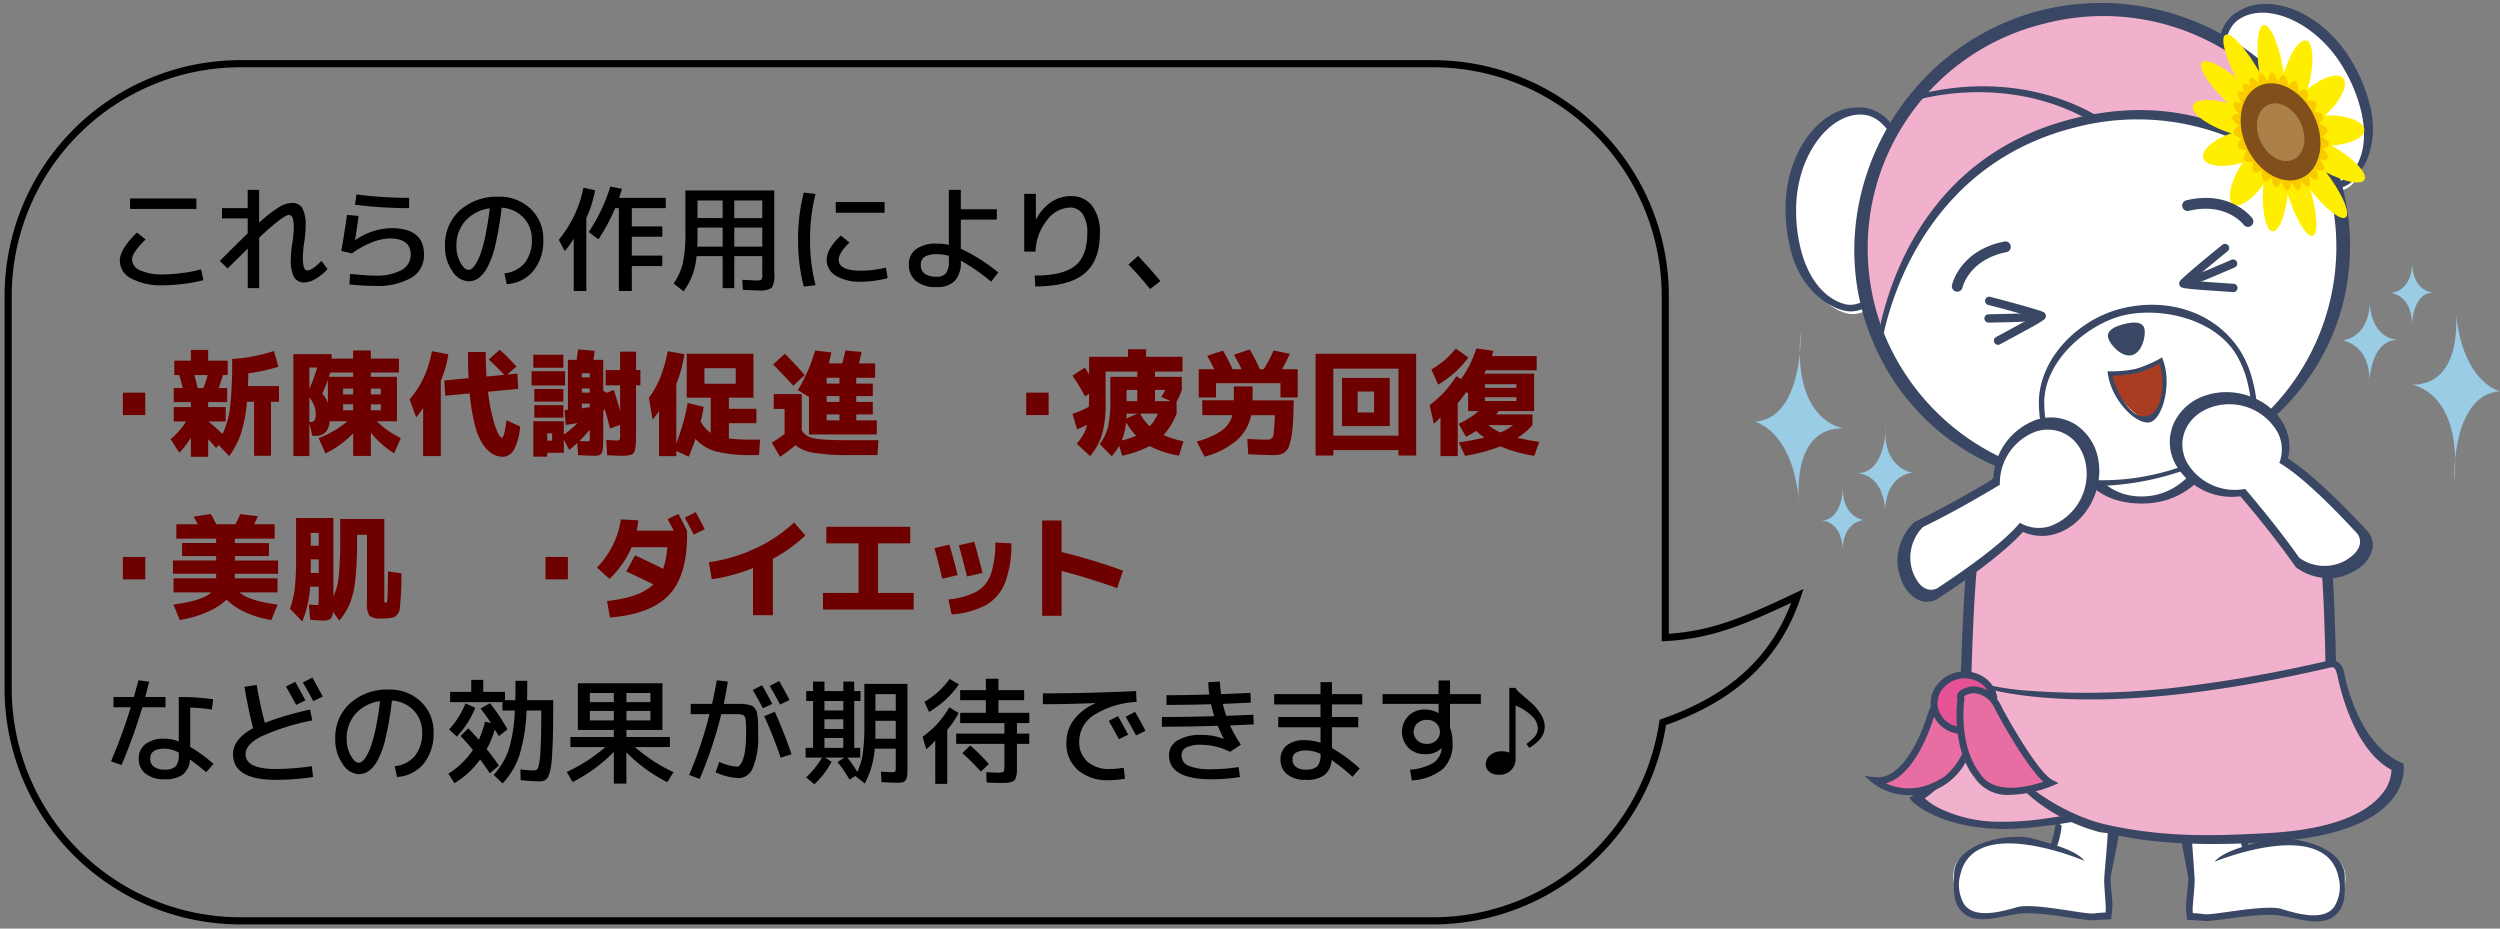 <svg id="e503d1ff-1625-4329-992e-b2db729a6c15" data-name="レイヤー 1" xmlns="http://www.w3.org/2000/svg" width="350" height="130" viewBox="0 0 350 130">
  <rect x="0" y="0" width="350" height="130" fill="#808080" stroke="none"/>
  <title>img01_sp</title>
  <path d="M251.64,83.419c-8.024,3.837-12.314,5.48-18.5,5.841v-47.8A32.543,32.543,0,0,0,200.6,8.919H33.683A32.543,32.543,0,0,0,1.14,41.461V96.376a32.543,32.543,0,0,0,32.543,32.543H200.6A32.547,32.547,0,0,0,232.79,101.14C240.242,98.52,248.14,93.919,251.64,83.419Z" fill="none" stroke="#000" stroke-miterlimit="10"/>
  <g>
    <g>
      <path d="M295.893,114.246l-.857,8.569c.247,3.146.233,5.145.233,5.145a43.65,43.65,0,0,1-12.232-.939c-4.269,1.685-7.193,1.38-8.246-.341s-2.358-5.159.046-6.859,5.844-3.23,12.624-1.292c.553-3.141.842-6.569.842-6.569Z" fill="#fff"/>
      <path d="M295.794,115.386c0,.176-.707.835-.708,1.008-.009,1.239-.45,5.612-.494,6.592,0,.123-.007.244-.008.365,0,.677.231,3.266.227,3.876,0,.177-.022.351-.034.527-.571.015-1.15.07-1.712.132-1.238.136-8.425-1.535-10.692-.879s-5.9,1.652-7.37-.383a5.336,5.336,0,0,1-.542-4.23c2.013-8.466,17.378-1.868,17.378-1.868-1.14-1.419-4.048-2.258-7.231-3.116-3.449-.931-11,.689-11.033,4.97-.014,1.645-.246,3.489.727,4.829,1.832,2.53,5.286,1.14,8.294.721s9.289,1.041,10.558.9c.706-.077,2.417-.127,2.417-.127l.143-1.313c.139-1.024-.267-3.627-.235-4.362.042-.951,1.232-5.589,1.2-7.065Z" fill="#394664"/>
      <path d="M287.839,114.948a16.412,16.412,0,0,1-.749,3.331l.834.321a11.139,11.139,0,0,0,.71-3Z" fill="#394664"/>
    </g>
    <g>
      <path d="M306.064,114.314l.741,8.579c-.287,3.143-.3,5.142-.3,5.142a43.659,43.659,0,0,0,12.242-.776c4.246,1.741,7.174,1.476,8.25-.231s2.427-5.128.045-6.859-5.8-3.308-12.6-1.461c-.511-3.147-.756-6.579-.756-6.579Z" fill="#fff"/>
      <path d="M306.147,115.455c-.007.176.695.844.694,1.017-.008,1.24.375,5.618.406,6.6,0,.124,0,.244,0,.365,0,.677-.274,3.263-.278,3.873,0,.177.017.351.027.527.57.023,1.147.086,1.71.156,1.236.152,8.443-1.424,10.7-.737s5.875,1.73,7.376-.285a5.339,5.339,0,0,0,.6-4.223c-1.9-8.492-17.35-2.1-17.35-2.1,1.159-1.4,4.076-2.2,7.27-3.019,3.462-.885,10.991.835,10.966,5.116-.008,1.646.2,3.493-.792,4.819-1.865,2.505-5.3,1.07-8.3.611s-9.3.917-10.568.761c-.706-.086-2.417-.159-2.417-.159l-.124-1.315c-.126-1.026.315-3.623.292-4.358-.029-.952-1.155-5.6-1.1-7.081Z" fill="#394664"/>
      <path d="M314.107,115.123a16.443,16.443,0,0,0,.7,3.341l-.838.31a11.178,11.178,0,0,1-.671-3.008Z" fill="#394664"/>
    </g>
    <g>
      <path d="M289.749,60.314l-.239.142c-.358.213-8.8,5.252-11.283,7.911-2.057,2.2-2.775,11.9-3.219,25.783l-.07,2.125.242.292c.419.505,4.666,4.927,24.385,5.058l2.376.016c19.721.131,24.026-4.234,24.451-4.733l.246-.287-.04-2.128c-.26-13.889-.85-23.6-2.875-25.823-2.453-2.692-10.823-7.843-11.179-8.06l-.236-.146Z" fill="#394664"/>
      <path d="M301.939,102.122l-2.376-.016c-19.947-.133-24.32-4.71-24.752-5.231l-.359-.433.075-2.308c.461-14.392,1.18-23.779,3.348-26.095,2.551-2.726,11.029-7.783,11.39-8l.354-.211,22.827.152.351.216c.357.218,8.769,5.388,11.282,8.146,2.135,2.346,2.73,11.74,3,26.138l.044,2.31-.365.427C326.319,97.736,321.885,102.255,301.939,102.122Zm-26.514-6.014.126.152c.161.194,4.171,4.752,24.018,4.884l2.376.016c19.847.132,23.918-4.372,24.081-4.564l.128-.149-.037-1.944c-.223-11.925-.711-23.268-2.75-25.509-2.422-2.657-10.987-7.921-11.073-7.975l-.123-.075-22.29-.148-.125.073c-.087.053-8.719,5.2-11.177,7.827-2.071,2.213-2.708,13.549-3.089,25.469Z" fill="#394664"/>
    </g>
    <path d="M312.025,61.456s8.576,5.265,10.961,7.885,2.516,20.776,2.651,26.92c0,0-3.862,4.516-23.689,4.384l-2.376-.016c-19.826-.132-23.627-4.7-23.627-4.7.215-6.141.587-24.294,3.008-26.882S290.02,61.31,290.02,61.31Z" fill="#f1b1cd"/>
    <g>
      <g>
        <path d="M275.256,94.769s1.916,11.638-6.574,16.913c0,0,2.7,3.614,11.267,3.873,4.646.141,12.359-1.2,22.579-3.8" fill="#f1b1cd"/>
        <path d="M297.33,112.5c-4.372,1-8.173,1.726-11.321,2.144h0a39.309,39.309,0,0,1-6.045.4h0a19.267,19.267,0,0,1-8.623-1.97h0a8.79,8.79,0,0,1-1.883-1.307h0c8.25-5.758,6.993-15.288,7.016-15.322l-.092-.481-.033.31c-.017.014-.422,10.146-8.567,15.125h0l-.463.283.324.446c.066.1,3.581,3.676,12.29,3.923h0a39.741,39.741,0,0,0,6.206-.407h0C294.949,114.687,297.33,112.5,297.33,112.5Z" fill="#394664"/>
      </g>
      <path d="M276.5,95.951s15.088,5.03,49.442-2.929c0,0,1.357-.653,1.748,1.311,0,0,1.9,10.457,7.626,13.149,0,0,1.02,8.739-18.088,9.671a89.225,89.225,0,0,1-22.368-1.191c-5.183-.9-18.1-8.041-19.3-19.182Z" fill="#f1b1cd"/>
      <path d="M336.507,107.178c0,.181,1.437,9.467-18.578,10.655,0,0-13.3,1.271-22.782-1.191l-1.167-.13c-17.041-4.677-17.815-20.939-17.815-20.939l.222-.2.275.091h0a35.619,35.619,0,0,0,7.448,1.243h0a108.917,108.917,0,0,0,23.66-.863h0c5.286-.694,11.3-1.752,18.051-3.321h0a1.427,1.427,0,0,1,.4-.1h0c.6-.12,1.732.287,1.968,1.812h0c0,.038,1.775,9.913,8.028,12.547l.257.121.033.273Zm-2.981,3.918a5.587,5.587,0,0,0,1.286-3.313h0c-5.855-3.135-7.564-13.326-7.613-13.36h0c-.294-1.156-.586-.972-.847-1h0c-.12.02-.181.06-.184.049h0c-6.9,1.607-12.943,2.676-18.267,3.375h0c-19.637,2.582-29.123-.235-30.866-.732l-.938.865h0c0,.048.01.094.013.137h0c1.353,10.555,12.478,16.965,18.867,18.352h0c8.929,1.978,16.467,1.458,22.231,1.182h0q2.329-.124,4.257-.38h0c7.244-.957,10.546-3.233,12.061-5.173ZM276.837,96.322l-.335-.374.335.374Z" fill="#394664"/>
      <g>
        <path d="M274.1,96.5s-2.533-.243-3.863,3.918-4.032,9.3-7.715,8.87c0,0,2.13,3.176,9.984-.175,3.08-1.31,3.948-8.031,3.626-10.488Z" fill="#e86da2"/>
        <path d="M270.8,98.928a4.229,4.229,0,1,0,3.674-4.406A4.068,4.068,0,0,0,270.8,98.928Z" fill="#e55295"/>
        <path d="M276.116,96.571a3.94,3.94,0,0,1,3.733,2.7s4.814,9.05,7.23,10.325c0,0-7.7,3.283-10.268-1.044,0,0-3.065-3.356-2.283-10.745C274.528,97.805,273.917,96.973,276.116,96.571Z" fill="#e86da2"/>
      </g>
      <g>
        <path d="M267.193,111.315a8.349,8.349,0,0,1-4.979-1.662l-1.2-1.025,1.566.181c3.153.34,5.8-4.168,7.2-8.538a9.638,9.638,0,0,1,.494-1.256l.864.426a8.431,8.431,0,0,0-.443,1.126c-.648,2.03-2.885,8.1-6.667,9.089,1.565.745,4.539,1.479,8.215-.945a9.193,9.193,0,0,0,2.5-3.269l.9.329a8.893,8.893,0,0,1-8.454,5.544Z" fill="#394664"/>
        <path d="M274.469,102.733a4.422,4.422,0,0,1-4.15-3.742,4.216,4.216,0,0,1,.863-3.124,4.953,4.953,0,0,1,6.671-1,4.189,4.189,0,0,1,1.781,2.9l-.955.125a3.234,3.234,0,0,0-1.381-2.236,3.995,3.995,0,0,0-5.353.8,3.242,3.242,0,0,0-.67,2.41,3.464,3.464,0,0,0,3.271,2.909Z" fill="#394664"/>
        <path d="M281.427,111.277a5.5,5.5,0,0,1-5.03-2.481c-.072-.064-3.1-3.48-2.361-10.9a.96.96,0,0,1,0-.7c.21-.529.861-.889,1.993-1.095a4.257,4.257,0,0,1,3.715,1.983h0a6.284,6.284,0,0,1,.544.995c1.3,2.449,5.139,9.1,7.014,10.093l.893.471-.929.4A16.62,16.62,0,0,1,281.427,111.277Zm-5.176-14.228a.968.968,0,0,0-.1,0c-1.091.2-1.221.5-1.222.5l.111.15-.035.157c-.751,7.092,2.131,10.337,2.161,10.371,1.9,3.189,6.935,1.889,8.91,1.223-2.531-2.283-6.2-9.107-6.654-9.954a5.4,5.4,0,0,0-.476-.877A3.335,3.335,0,0,0,276.251,97.049Z" fill="#394664"/>
      </g>
    </g>
    <path d="M289.7,59.242l.518,3.945c.013.063.976,7.256,9.538,7.313,8.405.056,11.1-7.785,11.211-8.053l.7-3.319Z" fill="#394664"/>
    <path d="M290.892,60.229s1.032,9.225,8.869,9.277,10.4-9.373,10.4-9.373Z" fill="#fff"/>
    <g>
      <g>
        <path d="M268.055,32.323c-.838,6.326-5.77,12.529-9.518,11.547-3.772-.992-7.208-5.632-7.461-13.82-.261-8.524,4.815-15.2,9.934-14.57C265.677,16.2,268.132,23.987,268.055,32.323Z" fill="#fff"/>
        <path d="M258.179,43.491c-2.8-.689-5.818-3.309-7.16-7.365h0a22.4,22.4,0,0,1-1.036-6.57h0c-.151-7.267,3.766-13.106,8.407-14.319h0a8.758,8.758,0,0,1,2.683-.154h0c3.009.443,5.017,3.347,6.152,7.153h0a32.059,32.059,0,0,1,1.144,9.589h0l-.472-.039.472.094c-.831,5.365-4.529,10.6-8.2,11.576h0a4.116,4.116,0,0,1-1.987.035ZM251.463,29.76a21.079,21.079,0,0,0,.976,6.277h0c1.264,3.833,3.55,5.975,5.922,6.558h0a3.1,3.1,0,0,0,1.515-.035h0c3.077-.73,6.813-5.774,7.54-10.82h0a31.179,31.179,0,0,0-1.119-9.266h0c-1.1-3.678-2.948-6.1-5.284-6.4h0a5.221,5.221,0,0,0-1.895.137h0a.136.136,0,0,1-.043.011h0c-4.013,1.025-7.769,6.633-7.612,13.537Z" fill="#394664"/>
      </g>
      <g>
        <path d="M315.2,20.341c3.843,5.132,11.205,8.209,14,5.558s3.538-8.359-.267-15.648c-3.957-7.578-11.679-11-15.849-8.015C309.356,5.1,311.03,13.077,315.2,20.341Z" fill="#fff"/>
        <path d="M329.326,25.4a4.045,4.045,0,0,1-1.753.917h0c-3.7.891-9.5-1.917-12.867-6.218l.366-.306-.4.259h0a32.259,32.259,0,0,1-3.709-8.935h0c-.875-3.873-.548-7.373,1.865-9.2h0A8.957,8.957,0,0,1,315.258.775h0c4.657-1.149,10.954,2.1,14.4,8.524h0a22.593,22.593,0,0,1,2.319,6.241h0c.82,4.189-.539,7.925-2.648,9.859Zm-.868-15.215c-3.258-6.115-9.3-9.235-13.311-8.217h0a.169.169,0,0,1-.042.015h0a5.2,5.2,0,0,0-1.731.779h0c-1.9,1.383-2.318,4.378-1.479,8.12h0a31.38,31.38,0,0,0,3.576,8.643h0c3.116,4.069,8.865,6.7,11.914,5.873h0a3.088,3.088,0,0,0,1.345-.693h0c1.791-1.642,2.735-4.605,1.959-8.559h0a21.3,21.3,0,0,0-2.231-5.961Z" fill="#394664"/>
      </g>
      <path d="M327.153,29.1a33.161,33.161,0,0,1-24.591,37.58,33.5,33.5,0,0,1-39.8-21.205A33.306,33.306,0,1,1,327.153,29.1Z" fill="#fff"/>
      <path d="M290.379,17.292c19.726-5.015,33.23,8.084,36.964,12.331-.028-.182-.037-.368-.065-.553a33.306,33.306,0,1,0-64.393,16.373c.132.374.3.723.444,1.091C264.728,40.11,270.451,22.362,290.379,17.292Z" fill="#f1b1cd"/>
      <path d="M286.15,61.176a17.278,17.278,0,0,1-.713-4.843h0c.079-6.348,5.666-11.64,11.466-13.114,6.4-1.629,13.191.342,16.748,5.927h0a14.4,14.4,0,0,1,1.766,4.359h0a14.868,14.868,0,0,1,.057,7.7l.231.055,0,0-.648-.077a20.305,20.305,0,0,0-.372-7.5h0A13.813,13.813,0,0,0,313,49.525h0c-3.291-5.229-11.081-6.552-15.877-5.333-4.865,1.24-10.894,6.244-10.931,12.139h0a16.576,16.576,0,0,0,.685,4.661h0a15.852,15.852,0,0,0,3.558,6.558h0l-.093.412a17.526,17.526,0,0,1-4.193-6.786Z" fill="#394664"/>
      <path d="M300.213,46.011c.257,1-.342,3.362-1.738,3.717s-3.068-1.433-3.329-2.427.795-1.569,2.2-1.925S299.96,45.006,300.213,46.011Z" fill="#394664"/>
      <path d="M302.436,66.843c-17.951,4.563-35.148-4.3-41-21.019h0c-.1-.295-.2-.586-.3-.886h0c-5.762-18.051,5.231-38.523,24.545-43.474h0c19.272-4.86,38.839,7.743,42.634,26.227h0c.077.358.14.722.2,1.077h0l0,.007C331.5,46.216,320.689,62.2,302.441,66.84h0l0,0ZM262.964,44.476c.09.284.186.571.286.859h0a32.974,32.974,0,0,0,39.186,20.884h0A32.647,32.647,0,0,0,326.648,29.21h0c-.057-.357-.131-.7-.2-1.044h0A32.681,32.681,0,0,0,286.168,3.32h0a32.36,32.36,0,0,0-23.2,41.156Z" fill="#394664"/>
      <path d="M262.877,47.242c.659-3.1,4.314-24.774,27.25-30.606C315.1,10.289,328.16,30.7,328.174,30.72l-.049-.247-.952-.046a37.027,37.027,0,0,0-9.5-8.353h0a34.383,34.383,0,0,0-27.282-4.2h0c-19.768,5.013-25.365,22.728-26.709,28.97h0Z" fill="#394664"/>
      <g>
        <g>
          <path d="M316.441,10.3c1.916,3.436,2.842,6.59,2.084,7.07s-2.908-1.856-4.835-5.275c-1.954-3.46-2.929-6.7-2.163-7.2S314.5,6.823,316.441,10.3Z" fill="#fe0"/>
          <path d="M319.785,10.567c.539,3.761.206,6.719-.737,6.649s-2.167-3.149-2.725-6.918c-.57-3.814-.248-6.872.721-6.792S319.238,6.76,319.785,10.567Z" fill="#fe0"/>
          <path d="M323,12.754c-.959,3.194-2.462,5.253-3.376,4.649s-.9-3.7.042-6.913c.952-3.237,2.482-5.365,3.405-4.723S323.961,9.542,323,12.754Z" fill="#fe0"/>
          <path d="M325.306,16.325c-2.2,1.869-4.513,2.567-5.179,1.56s.576-3.362,2.782-5.255,4.555-2.605,5.212-1.574S327.51,14.439,325.306,16.325Z" fill="#fe0"/>
          <path d="M326.175,20.388c-2.905.145-5.474-.675-5.738-1.837s1.9-2.235,4.83-2.383,5.485.7,5.722,1.859S329.078,20.247,326.175,20.388Z" fill="#fe0"/>
          <path d="M325.43,24.012c-2.928-1.58-5.157-3.722-4.952-4.771s2.771-.6,5.721,1.014c2.924,1.594,5.1,3.719,4.886,4.742S328.347,25.582,325.43,24.012Z" fill="#fe0"/>
          <path d="M323.269,26.365c-2.277-2.93-3.644-5.879-3.024-6.568s2.986,1.179,5.266,4.127c2.249,2.92,3.556,5.8,2.942,6.462S325.532,29.262,323.269,26.365Z" fill="#fe0"/>
          <path d="M320.191,26.921c-1.106-3.6-1.289-6.669-.4-6.834s2.5,2.654,3.587,6.248c1.077,3.554,1.234,6.535.364,6.694S321.285,30.465,320.191,26.921Z" fill="#fe0"/>
          <path d="M316.892,25.543c.334-3.425,1.378-5.9,2.331-5.5s1.435,3.507,1.089,6.918c-.344,3.371-1.38,5.771-2.31,5.387S316.567,28.932,316.892,25.543Z" fill="#fe0"/>
          <path d="M314.128,22.546c1.717-2.45,3.753-3.736,4.548-2.867S318.7,23.22,317,25.646s-3.711,3.674-4.5,2.832S312.432,24.981,314.128,22.546Z" fill="#fe0"/>
          <path d="M312.564,18.6c2.712-.879,5.267-.662,5.711.478.436,1.122-1.39,2.74-4.079,3.612s-5.244.66-5.7-.465S309.858,19.471,312.564,18.6Z" fill="#fe0"/>
          <path d="M312.574,14.61c3.08.943,5.554,2.622,5.539,3.755s-2.487,1.292-5.546.369c-3.076-.926-5.581-2.609-5.586-3.754S309.487,13.669,312.574,14.61Z" fill="#fe0"/>
          <path d="M314.046,11.7c2.759,2.461,4.618,5.156,4.182,6.049s-3-.35-5.75-2.787c-2.779-2.458-4.693-5.2-4.265-6.111S311.267,9.224,314.046,11.7Z" fill="#fe0"/>
        </g>
        <g>
          <g>
            <g>
              <path d="M317.736,13.886c1.057,1.9,1.568,3.648,1.15,3.918s-1.616-1.035-2.68-2.926-1.6-3.677-1.174-3.953S316.665,11.978,317.736,13.886Z" fill="#faca00"/>
              <path d="M319.586,14.031c.3,2.078.116,3.722-.414,3.682s-1.2-1.747-1.505-3.826c-.307-2.1-.125-3.768.405-3.727S319.28,11.938,319.586,14.031Z" fill="#faca00"/>
              <path d="M321.369,15.237c-.525,1.77-1.362,2.92-1.875,2.578s-.5-2.053.029-3.825,1.367-2.949,1.876-2.6S321.9,13.465,321.369,15.237Z" fill="#faca00"/>
              <path d="M322.658,17.215c-1.221,1.038-2.512,1.43-2.879.874s.318-1.87,1.543-2.922,2.521-1.438,2.89-.871S323.884,16.169,322.658,17.215Z" fill="#faca00"/>
              <path d="M323.156,19.484c-1.625.081-3.059-.377-3.207-1.031s1.057-1.238,2.689-1.322,3.059.38,3.2,1.032S324.778,19.4,323.156,19.484Z" fill="#faca00"/>
              <path d="M322.747,21.512c-1.643-.889-2.889-2.09-2.774-2.669s1.55-.327,3.193.567,2.866,2.084,2.752,2.662S324.385,22.4,322.747,21.512Z" fill="#faca00"/>
              <path d="M321.544,22.835c-1.286-1.651-2.046-3.3-1.7-3.682s1.664.654,2.947,2.314c1.272,1.64,2.017,3.266,1.668,3.643S322.816,24.469,321.544,22.835Z" fill="#faca00"/>
              <path d="M319.817,23.142c-.624-2.019-.724-3.737-.233-3.83s1.4,1.482,2.018,3.507c.612,2.008.7,3.7.212,3.784S320.431,25.148,319.817,23.142Z" fill="#faca00"/>
              <path d="M317.969,22.369c.189-1.92.773-3.3,1.307-3.078s.8,1.963.6,3.873-.773,3.264-1.3,3.043S317.785,24.275,317.969,22.369Z" fill="#faca00"/>
              <path d="M316.435,20.683c.956-1.365,2.087-2.086,2.533-1.6s.014,1.982-.939,3.345-2.083,2.064-2.524,1.589S315.483,22.046,316.435,20.683Z" fill="#faca00"/>
              <path d="M315.567,18.482c1.51-.487,2.931-.37,3.179.266s-.776,1.529-2.28,2.012-2.921.367-3.17-.256S314.065,18.964,315.567,18.482Z" fill="#faca00"/>
              <path d="M315.586,16.266c1.7.525,3.077,1.455,3.071,2.087s-1.388.72-3.089.2-3.086-1.445-3.081-2.081S313.876,15.747,315.586,16.266Z" fill="#faca00"/>
              <path d="M316.492,14.581c1.494,1.413,2.492,2.937,2.237,3.422s-1.676-.269-3.173-1.67-2.519-2.957-2.265-3.439S314.989,13.163,316.492,14.581Z" fill="#faca00"/>
            </g>
            <g>
              <path d="M318.621,13.836c.7,2.043.875,3.793.39,3.914s-1.454-1.431-2.163-3.478-.9-3.836-.4-3.959S317.913,11.768,318.621,13.836Z" fill="#faca00"/>
              <path d="M320.5,14.525c-.118,1.985-.639,3.427-1.172,3.233s-.882-1.956-.769-3.942c.106-2.008.636-3.472,1.175-3.266S320.613,12.532,320.5,14.525Z" fill="#faca00"/>
              <path d="M322.081,16.168c-.9,1.451-2,2.248-2.445,1.78s-.1-2.019.8-3.474,2-2.271,2.458-1.8S322.984,14.718,322.081,16.168Z" fill="#faca00"/>
              <path d="M323,18.356c-1.462.578-2.865.544-3.132-.082s.706-1.6,2.175-2.185,2.88-.547,3.14.079S324.472,17.769,323,18.356Z" fill="#faca00"/>
              <path d="M323.053,20.569c-1.685-.418-3.066-1.261-3.084-1.9s1.339-.812,3.031-.4,3.057,1.269,3.07,1.9S324.731,20.981,323.053,20.569Z" fill="#faca00"/>
              <path d="M322.226,22.294c-1.507-1.3-2.545-2.766-2.309-3.269s1.653.166,3.163,1.478,2.517,2.758,2.283,3.248S323.724,23.594,322.226,22.294Z" fill="#faca00"/>
              <path d="M320.714,23.14c-.981-1.89-1.426-3.626-.993-3.871s1.579,1.1,2.556,3,1.4,3.593.972,3.826S321.689,25.012,320.714,23.14Z" fill="#faca00"/>
              <path d="M318.875,22.9c-.226-2.032.019-3.63.548-3.566s1.139,1.778,1.351,3.8-.027,3.587-.546,3.525S319.1,24.916,318.875,22.9Z" fill="#faca00"/>
              <path d="M317.132,21.642c.588-1.7,1.472-2.784,1.97-2.421s.426,2.029-.166,3.724-1.46,2.75-1.957,2.391S316.546,23.329,317.132,21.642Z" fill="#faca00"/>
              <path d="M315.89,19.64c1.267-.959,2.588-1.271,2.943-.7s-.387,1.811-1.655,2.77-2.572,1.26-2.928.7S314.628,20.6,315.89,19.64Z" fill="#faca00"/>
              <path d="M315.447,17.359c1.659.012,3.1.557,3.223,1.209s-1.109,1.162-2.76,1.153-3.1-.547-3.227-1.2S313.792,17.351,315.447,17.359Z" fill="#faca00"/>
              <path d="M315.921,15.351c1.653,1,2.874,2.261,2.742,2.833s-1.578.239-3.229-.746-2.892-2.263-2.761-2.84S314.263,14.358,315.921,15.351Z" fill="#faca00"/>
              <path d="M317.075,14.146c1.3,1.695,2.06,3.372,1.714,3.754s-1.68-.675-2.982-2.362-2.087-3.4-1.735-3.783S315.767,12.444,317.075,14.146Z" fill="#faca00"/>
            </g>
          </g>
          <path d="M323.7,15.69c1.881,3.416,1.435,7.412-.966,8.959s-5.883.082-7.8-3.289c-1.949-3.407-1.568-7.483.873-9.074S321.793,12.23,323.7,15.69Z" fill="#804f1b"/>
          <path d="M321.912,16.841c1.127,2.033.87,4.419-.561,5.342s-3.513.039-4.651-1.97c-1.146-2.024-.911-4.434.533-5.373S320.78,14.8,321.912,16.841Z" fill="#ac8049"/>
        </g>
      </g>
      <g>
        <path d="M302.43,50.782a15.612,15.612,0,0,1-3.234,1.375,15.739,15.739,0,0,1-3.508.339c.674,4.107,4.232,6.333,5.051,6.2l.008.011.1-.03a.833.833,0,0,0,.107-.022l0-.015C301.731,58.367,303.848,54.7,302.43,50.782Z" fill="#aa3c21"/>
        <path d="M295.264,53.149h0a7.787,7.787,0,0,1-.163-.813h0l-.051-.359.363.013a17.153,17.153,0,0,0,3.606-.349h0a17.087,17.087,0,0,0,3.355-1.421h0l.312-.185.126.345c.095.269.179.533.242.787h0c.867,3.379-.48,7.546-2.039,7.942C299.27,59.553,296.115,56.54,295.264,53.149Zm.588-.15c.427,1.652,2.417,5.829,4.715,5.243,2.508-.636,2.315-5.265,1.9-6.925h0c-.034-.127-.073-.255-.116-.392h0a17.276,17.276,0,0,1-3.186,1.3h0a17,17,0,0,1-3.4.372h0c.028.143.056.274.09.4Zm6.389-2.419.283-.095-.283.095Z" fill="#394664"/>
      </g>
      <path d="M293.754,16.36s-9.793-6.806-24.731-3.257l-.722.927s12.392-3.921,24.341,2.881Z" fill="#394664"/>
      <g>
        <path d="M274.011,40.84a.772.772,0,0,1-.158-.017.758.758,0,0,1-.577-.9c.044-.2,1.143-4.885,7.333-6.109a.766.766,0,0,1,.89.6.758.758,0,0,1-.6.89c-5.23,1.032-6.14,4.909-6.148,4.948A.761.761,0,0,1,274.011,40.84Z" fill="#394664"/>
        <g>
          <path d="M279.729,48.279a.583.583,0,0,1-.273-1.1l.973-.524c1.5-.81,3.136-1.692,4.115-2.258-2.275-.7-6.151-1.7-6.2-1.708a.584.584,0,0,1-.42-.711.591.591,0,0,1,.71-.42c.227.059,5.6,1.437,7.395,2.1a.623.623,0,0,1,.393.519c.039.522.04.543-5.441,3.5l-.972.524A.581.581,0,0,1,279.729,48.279Z" fill="#394664"/>
          <path d="M278.368,45.164A.583.583,0,0,1,278.361,44c4.931-.1,5-.113,5.882-.3l.549-.117a.584.584,0,1,1,.228,1.145l-.527.112c-.982.214-1.063.232-6.11.331Z" fill="#394664"/>
        </g>
      </g>
      <g>
        <path d="M314.713,31.767a.758.758,0,0,1-.6-.3c-.11-.143-2.529-3.175-7.646-1.958a.757.757,0,1,1-.35-1.472c6.139-1.454,9.083,2.357,9.2,2.52a.756.756,0,0,1-.61,1.21Z" fill="#394664"/>
        <g>
          <path d="M312.667,40.893h-.036l-1.213-.084c-6.106-.415-6.113-.434-6.293-.925a.621.621,0,0,1,.146-.638c1.355-1.347,5.673-4.827,5.856-4.975a.584.584,0,1,1,.732.91c-.038.03-3.157,2.544-4.933,4.123,1.106.106,2.914.229,4.571.342l1.213.082a.583.583,0,0,1-.043,1.165Z" fill="#394664"/>
          <path d="M306.49,39.807a.583.583,0,0,1-.129-1.151l.543-.12c.877-.189.949-.2,5.481-2.16a.583.583,0,1,1,.462,1.07c-4.637,2-4.717,2.02-5.7,2.23l-.525.117A.563.563,0,0,1,306.49,39.807Z" fill="#394664"/>
        </g>
      </g>
    </g>
    <g>
      <path d="M285.108,58.763a9.088,9.088,0,0,0-6.043,8.28c-1.82,1.095-6.5,3.856-10.933,5.985l-.141.068-.113.108a7.81,7.81,0,0,0-2.248,5.2,6.956,6.956,0,0,0,.46,2.5,4.89,4.89,0,0,0,2.7,3.178,2.974,2.974,0,0,0,2.408-.2c4.125-2.708,9.336-6.432,12.018-9.42a6.533,6.533,0,0,0,4.568.276c3.965-1.212,6.667-5.737,6.023-10.09a7.365,7.365,0,0,0-3.231-5.218A6.515,6.515,0,0,0,285.108,58.763Z" fill="#394664"/>
      <path d="M271.22,82.354c4-2.631,9.284-6.369,11.566-9.168a5.2,5.2,0,0,0,4.247.47,7.791,7.791,0,0,0,5.018-8.463c-.542-3.665-3.671-5.806-6.983-4.794a7.74,7.74,0,0,0-5.09,7.467c-1.432.868-6.25,3.743-10.755,5.908a6.067,6.067,0,0,0-1.452,6.246C269.123,83.6,271.22,82.354,271.22,82.354Z" fill="#fff"/>
    </g>
    <g>
      <path d="M304.5,64.867a9.086,9.086,0,0,0,9.154,4.612c1.378,1.618,4.865,5.791,7.687,9.812l.09.128.125.094a7.808,7.808,0,0,0,5.5,1.37,6.92,6.92,0,0,0,2.395-.863,4.887,4.887,0,0,0,2.7-3.177,2.975,2.975,0,0,0-.586-2.344c-3.345-3.628-7.867-8.163-11.254-10.322a6.529,6.529,0,0,0-.472-4.55c-1.842-3.715-6.747-5.644-10.937-4.3a7.37,7.37,0,0,0-4.622,4.039A6.513,6.513,0,0,0,304.5,64.867Z" fill="#394664"/>
      <path d="M330.033,74.724c-3.247-3.521-7.8-8.122-10.93-9.917a5.2,5.2,0,0,0-.229-4.268,7.789,7.789,0,0,0-9.168-3.57c-3.527,1.133-5.128,4.568-3.59,7.67a7.739,7.739,0,0,0,8.2,3.807c1.09,1.27,4.711,5.554,7.582,9.646a6.063,6.063,0,0,0,6.4.414C331.608,76.588,330.033,74.724,330.033,74.724Z" fill="#fff"/>
    </g>
    <path d="M343.749,42.892s1.577,11.021-6.128,10.969c0,0,7.151.872,5.965,13.525,0,0-.47-12.113,6.414-12.618C350,54.768,344.5,53.632,343.749,42.892Z" fill="#9acce5"/>
    <path d="M331.754,42.457s.1,4.552-3.783,5.2c0,0,4.281.565,3.7,6.718,0,0-.155-6.827,4.062-6.8C335.736,47.571,332.122,47.68,331.754,42.457Z" fill="#9acce5"/>
    <path d="M337.688,37.038s.079,3.485-2.894,3.978c0,0,3.274.43,2.833,5.138,0,0-.118-5.223,3.108-5.2C340.735,40.953,337.969,41.037,337.688,37.038Z" fill="#9acce5"/>
    <path d="M251.928,70.923s-1.578-11.018,6.127-10.967c0,0-7.15-.872-5.964-13.525,0,0,.47,12.113-6.415,12.618C245.676,59.049,251.174,60.186,251.928,70.923Z" fill="#9acce5"/>
    <path d="M263.922,71.36s-.1-4.552,3.784-5.195c0,0-4.281-.565-3.7-6.718,0,0,.155,6.827-4.062,6.8C259.94,66.246,263.555,66.137,263.922,71.36Z" fill="#9acce5"/>
    <path d="M257.988,76.778s-.078-3.484,2.895-3.977c0,0-3.274-.43-2.834-5.139,0,0,.119,5.224-3.107,5.2C254.942,72.865,257.708,72.78,257.988,76.778Z" fill="#9acce5"/>
  </g>
  <g>
    <path d="M16.771,36.5q0-1.6,2.4-3.952l1.216.975q-1.9,1.842-1.9,2.817a1.706,1.706,0,0,0,1.152,1.512,7.419,7.419,0,0,0,3.216.568,20.93,20.93,0,0,0,2.728-.208,16.945,16.945,0,0,0,2.568-.512l.32,1.52a17.836,17.836,0,0,1-2.68.511,23.516,23.516,0,0,1-2.936.208A8.9,8.9,0,0,1,18.4,39,2.822,2.822,0,0,1,16.771,36.5Zm1.44-7.248V27.781h9.28v1.472Z"/>
    <path d="M31.077,29.141h3.6v-2.56h1.6v4.592a19.1,19.1,0,0,1,2.744-2.152,3.666,3.666,0,0,1,1.815-.6,1.631,1.631,0,0,1,1.5.72,5.2,5.2,0,0,1,.449,2.56,14.484,14.484,0,0,1-.192,2.208,14.983,14.983,0,0,0-.192,2.192,4.9,4.9,0,0,0,.1,1.144,1.03,1.03,0,0,0,.233.512.517.517,0,0,0,.336.1q.624,0,1.936-1.327l.848,1.136A6.785,6.785,0,0,1,44.2,39.028a3.271,3.271,0,0,1-1.569.513,1.586,1.586,0,0,1-1.463-.744,5.14,5.14,0,0,1-.457-2.536,15.63,15.63,0,0,1,.208-2.208,14.645,14.645,0,0,0,.208-2.193,4.823,4.823,0,0,0-.1-1.128,1.03,1.03,0,0,0-.24-.519.527.527,0,0,0-.344-.112q-.769,0-4.16,3.168v7.072h-1.6V34.805q-2.142,2.1-2.815,2.784l-1.088-1.056q2.272-2.3,3.9-3.856v-2.1h-3.6Z"/>
    <path d="M48.574,30.085l1.632.144q-.273,2.032-.5,3.392h.033A8.288,8.288,0,0,1,52.158,32.4a8.553,8.553,0,0,1,2.656-.456q4.544,0,4.544,3.681a3.657,3.657,0,0,1-1.76,3.264,9.639,9.639,0,0,1-5.184,1.136,33.574,33.574,0,0,1-3.5-.208l.1-1.472q2.32.24,3.409.24a7.5,7.5,0,0,0,3.784-.768,2.421,2.421,0,0,0,1.288-2.192q0-2.239-2.928-2.24a7.09,7.09,0,0,0-2.56.568,11.909,11.909,0,0,0-2.736,1.528l-1.488-.352Q48.221,32.646,48.574,30.085ZM49.9,27.221a57.71,57.71,0,0,0,7.376.48v1.44a60.416,60.416,0,0,1-7.569-.48Z"/>
    <path d="M70.618,38.261a4.151,4.151,0,0,0,2.84-1.448,5.019,5.019,0,0,0,1-3.272,4.287,4.287,0,0,0-1.185-3.08,4.532,4.532,0,0,0-3.04-1.384,45.9,45.9,0,0,1-.872,5.168,12.514,12.514,0,0,1-1.128,3.184,4.561,4.561,0,0,1-1.256,1.52,2.432,2.432,0,0,1-1.4.432,2.837,2.837,0,0,1-2.257-1.441A5.911,5.911,0,0,1,62.3,34.421a6.44,6.44,0,0,1,2.08-4.968,7.728,7.728,0,0,1,5.44-1.912,6.2,6.2,0,0,1,4.473,1.7,5.717,5.717,0,0,1,1.767,4.3,6.6,6.6,0,0,1-1.384,4.376,5.259,5.259,0,0,1-3.736,1.864Zm-2.049-9.1a5.544,5.544,0,0,0-3.407,1.752A5.079,5.079,0,0,0,63.9,34.421a4.7,4.7,0,0,0,.568,2.36q.567,1,1.113,1a.854.854,0,0,0,.527-.217,2.913,2.913,0,0,0,.616-.815,8.6,8.6,0,0,0,.656-1.528,21.959,21.959,0,0,0,.632-2.5Q68.328,31.158,68.569,29.157Z"/>
    <path d="M82.083,30.517V40.741h-1.76V33.413a12.588,12.588,0,0,1-1.264,1.744l-.832-1.584a16.466,16.466,0,0,0,3.456-7.3l1.632.369A15.741,15.741,0,0,1,82.083,30.517ZM93.2,29.141H88.452V31.7h4.271v1.44H88.452v2.64h4.271v1.472H88.452v3.488H86.643v-11.6h-.528a25.571,25.571,0,0,1-2.336,4.368l-1.36-1.025a23.927,23.927,0,0,0,3.024-6.367l1.632.32q-.3.976-.4,1.264H93.2Z"/>
    <path d="M108.4,26.661v11.68a3.231,3.231,0,0,1-.36,1.952,2.984,2.984,0,0,1-1.879.368c-.236,0-.955-.027-2.161-.08l-.08-1.408q.4.016.865.04c.308.016.546.029.712.04s.29.016.376.016c.405,0,.647-.042.727-.128a1.275,1.275,0,0,0,.12-.72V35.86H102.8v4.481h-1.632V35.86H97.521a10.529,10.529,0,0,1-.6,2.7A9.974,9.974,0,0,1,95.7,40.789l-1.393-1.1a8.278,8.278,0,0,0,1.288-2.84,19.428,19.428,0,0,0,.361-4.264v-5.92Zm-7.232,5.2h-3.52v1.393q0,.48-.031,1.28h3.551Zm0-1.327V28.068h-3.52v2.465Zm1.632,0h3.92V28.068H102.8Zm0,1.327v2.673h3.92V31.86Z"/>
    <path d="M114.177,27.157a25.4,25.4,0,0,0-.768,6.384,25.41,25.41,0,0,0,.768,6.384l-1.648.192a25.794,25.794,0,0,1-.8-6.576,25.789,25.789,0,0,1,.8-6.576Zm1.552,9.184a3.321,3.321,0,0,1,.528-1.616,7.1,7.1,0,0,1,1.472-1.745l1.2.993a5.8,5.8,0,0,0-1.12,1.3,2.225,2.225,0,0,0-.4,1.072q0,1.552,3.12,1.552a15.492,15.492,0,0,0,3.5-.432l.24,1.472a14.805,14.805,0,0,1-3.744.5,6.378,6.378,0,0,1-3.512-.84A2.574,2.574,0,0,1,115.729,36.341Zm1.28-6.56V28.293h6.832v1.488Z"/>
    <path d="M139.557,30.741h-5.04V34.82a25.25,25.25,0,0,1,5.248,3.328l-1.008,1.281a28.53,28.53,0,0,0-4.24-2.945v.1a3.865,3.865,0,0,1-.824,2.72,3.319,3.319,0,0,1-2.536.88,4.3,4.3,0,0,1-2.96-.872,2.9,2.9,0,0,1-.96-2.248,2.6,2.6,0,0,1,1.008-2.184,4.694,4.694,0,0,1,2.912-.776,7.542,7.542,0,0,1,1.68.175v-7.7h1.68V29.3h5.04Zm-6.72,5.072a6.178,6.178,0,0,0-1.68-.224,3.065,3.065,0,0,0-1.72.368,1.262,1.262,0,0,0-.52,1.1,1.486,1.486,0,0,0,.544,1.272,2.844,2.844,0,0,0,1.7.408,1.548,1.548,0,0,0,1.288-.5,2.722,2.722,0,0,0,.392-1.664Z"/>
    <path d="M145.019,27.141v3.584h.032a6.5,6.5,0,0,1,2.1-2.432,4.856,4.856,0,0,1,2.752-.832,3.618,3.618,0,0,1,3,1.359,6.038,6.038,0,0,1,1.08,3.841q0,3.855-2.176,5.648T144.939,40.1l-.079-1.52q3.966,0,5.663-1.376t1.7-4.544a4.679,4.679,0,0,0-.639-2.688,2.111,2.111,0,0,0-1.84-.912,4.134,4.134,0,0,0-3.177,1.792,7.283,7.283,0,0,0-1.592,4.368h-1.584v-8.08Z"/>
    <path d="M162.459,39.349l-1.44,1.12q-1.44-1.776-3.04-3.441l1.36-1.2Q161.082,37.685,162.459,39.349Z"/>
    <path d="M17.2,58.108V54.973h3.136v3.135Z" fill="#6f0000"/>
    <path d="M31.811,56.285H29.139v.7H31.6v2.016H29.187q.927.783,1.968,1.76A11.966,11.966,0,0,0,32.21,57a57.04,57.04,0,0,0,.289-6.744,23.2,23.2,0,0,0,5.856-1.12l.624,2.208a23.941,23.941,0,0,1-4.208.912q-.033,1.2-.064,1.792h4.352v2.208h-1.12v7.552H35.571V56.253H34.563a19.327,19.327,0,0,1-.824,4.432,11.71,11.71,0,0,1-1.656,3.168L30.6,62.3l-.352.416q-.448-.544-1.1-1.233v2.465H26.723V61.276a12.514,12.514,0,0,1-1.616,2.113l-1.216-1.905a10.308,10.308,0,0,0,2.16-2.479H24.323V56.989h2.4v-.7h-2.4V54.333h1.263q-.223-.912-.479-1.824h-.7V50.493h2.32v-1.5h2.416v1.5h2.735v2.016H31.2a16.91,16.91,0,0,1-.592,1.824h1.2Zm-4.145-1.952h.8a16.732,16.732,0,0,0,.608-1.824H27.219Q27.539,53.724,27.666,54.333Z" fill="#6f0000"/>
    <path d="M48.659,58.973h-2.5a2.406,2.406,0,0,1-.6,1.56,1.978,1.978,0,0,1-1.433.488h-.4l-.416-1.776v4.608h-2.24V49.581h5.36v.624h3.008V49.068h2.479v1.137h3.937v1.952H51.922v.592h3.649v6.224H52.739a13.658,13.658,0,0,0,3.376,2.368l-.945,2.128a13.1,13.1,0,0,1-3.248-2.9v3.264H49.443V60.652a12.815,12.815,0,0,1-3.888,2.817l-.944-2.128A14.5,14.5,0,0,0,48.659,58.973ZM44.4,51.453H43.315V54.4A19.236,19.236,0,0,0,44.4,51.453Zm-1.088,4.192v3.423h.063a.787.787,0,0,0,.657-.215,1.7,1.7,0,0,0,.16-.9A3.263,3.263,0,0,0,44,56.8,4.577,4.577,0,0,0,43.315,55.645Zm2.592.8V53.181a17.664,17.664,0,0,1-.784,1.92A4,4,0,0,1,45.907,56.444Zm.143-3.695h3.393v-.592h-3.2C46.158,52.413,46.093,52.61,46.05,52.749Zm1.985,2.464h1.408V54.4H48.035Zm0,2.224h1.408V56.6H48.035Zm5.28-2.224V54.4H51.922v.817Zm0,1.391H51.922v.833h1.393Z" fill="#6f0000"/>
    <path d="M61.714,53.325V63.853H59.235v-6.72a8.6,8.6,0,0,1-.977,1.28l-.912-2.5a13.71,13.71,0,0,0,1.977-3.048,15.571,15.571,0,0,0,1.143-3.7l2.3.432A15.444,15.444,0,0,1,61.714,53.325Zm6.7-2.992,1.552-1.36a29.929,29.929,0,0,1,2.336,2.336l-1.279,1.12,1.407-.128.129,2.143-4.24.4a27.834,27.834,0,0,0,.632,3.5,12.191,12.191,0,0,0,.736,2.232c.228.464.424.7.584.7q.319,0,.64-2.447l1.9.88a7.673,7.673,0,0,1-.849,3.208,1.8,1.8,0,0,1-1.487,1.032,3.018,3.018,0,0,1-1.464-.36,4.31,4.31,0,0,1-1.337-1.273,8.453,8.453,0,0,1-1.168-2.743,27.731,27.731,0,0,1-.752-4.488l-3.424.319L62.2,53.261,65.6,52.94q-.081-1.375-.08-3.664H68q0,1.969.113,3.441l2.479-.24Q69.538,51.342,68.418,50.333Z" fill="#6f0000"/>
    <path d="M74.422,53.965v-2H79.11v2Zm8.752,9.84q-.528,0-2.24-.08l-.112-1.712q-.624.575-1.136.976l-.752-1.44v1.84h-2.32v.544H74.662v-4.96h4.272v1.872a14.252,14.252,0,0,0,1.92-1.616q-1.008.177-1.664.255l-.145-2.095c.054,0,.131,0,.233-.008a1.6,1.6,0,0,0,.232-.025V50.381h1.216q.079-.513.208-1.472l2.319.208q-.063.543-.175,1.264h1.376V54.7l.5.3.976-.416q.447,1.343.88,2.944V53.949H84.79V51.805h2.016V49.229h2.239v2.576h.609v2.144h-.609v6.9c0,.6-.012,1.051-.039,1.36a5.949,5.949,0,0,1-.129.84.729.729,0,0,1-.336.512,1.862,1.862,0,0,1-.575.192,5.97,5.97,0,0,1-.936.056c-.321,0-1-.027-2.032-.08l-.128-2.144q1.12.081,1.456.08c.234,0,.373-.029.416-.088a1.553,1.553,0,0,0,.064-.616V59.484L85.4,60q-.24-1.039-.752-2.752l-.192.336v3.3q0,.88-.024,1.359a6.924,6.924,0,0,1-.088.841.839.839,0,0,1-.224.5.87.87,0,0,1-.36.184A2.677,2.677,0,0,1,83.174,63.805ZM74.662,51.484V49.661H78.87v1.823Zm.144,4.737v-1.76H78.87v1.76Zm0,2.256v-1.76H78.87v1.76Zm1.808,3.215H77.3V60.669h-.688Zm5.952-1.519a17.551,17.551,0,0,1-1.441,1.552q.962.065,1.105.064c.171,0,.269-.029.3-.088a2.373,2.373,0,0,0,.04-.6Zm-1.105-7.344h1.105v-.576H81.461Zm0,1.552v.592h1.105v-.592Zm0,2.784c.161-.021.379-.054.657-.1s.426-.063.448-.063v-.5H81.461Z" fill="#6f0000"/>
    <path d="M97.373,61.437q-.465,1.376-.96,2.5l-1.729-.8v.72H92.268v-6.32a8.138,8.138,0,0,1-.912,1.2l-.512-3.04a12.813,12.813,0,0,0,1.576-2.807,21.031,21.031,0,0,0,1.064-3.72l2.336.416a18.92,18.92,0,0,1-1.136,4.176v8.32a32.164,32.164,0,0,0,1.6-5.664l2.239.544q-.175,1.024-.432,2.048A4.549,4.549,0,0,0,99.5,60.6V55.677H96.14V49.533h9.344v6.144h-3.44v1.552H105.9v2.016h-3.856v2.144a25.948,25.948,0,0,0,3.2.16h1.168l-.145,2.16h-1.023a19.547,19.547,0,0,1-4.985-.5A5.736,5.736,0,0,1,97.373,61.437Zm1.248-7.712H103V51.549H98.621Z" fill="#6f0000"/>
    <path d="M108.325,55.165h3.92v5.071a2.188,2.188,0,0,0,.9.872,5.764,5.764,0,0,0,1.824.393q1.289.128,3.944.128h4.064l-.128,2.08h-3.9a30.174,30.174,0,0,1-5.008-.313,5.261,5.261,0,0,1-2.576-1.063,23.465,23.465,0,0,1-2.159,1.616l-1.153-1.969a21.632,21.632,0,0,0,1.792-1.231v-3.5h-1.519Zm4.336-2.656-1.6,1.5q-1.521-1.68-2.832-2.992l1.664-1.5Q111.67,51.356,112.661,52.509Zm7.215,1.2h2.32v1.744h-2.32v.816h2.32v1.744h-2.32v.832h2.88v1.984h-9.5V55.564l-1.568-.943a23.122,23.122,0,0,0,2.433-5.553l2.271.273q-.209.958-.351,1.536h1.872q.222-.785.447-1.809l2.272.208q-.3,1.3-.383,1.6h2.271v2.016h-2.64Zm-4.144-.816v.816h1.792v-.816Zm1.792,2.56h-1.792v.816h1.792Zm-1.792,3.392h1.792v-.832h-1.792Z" fill="#6f0000"/>
    <path d="M143.668,58.108V54.973h3.137v3.135Z" fill="#6f0000"/>
    <path d="M160.453,49.949h5.1v2.079H161.7v.737h3.759v1.824a10.943,10.943,0,0,1-.735,1.647V57.9a9.452,9.452,0,0,1-1.824,3.009,12.162,12.162,0,0,0,2.784.863l-.624,2.017a13.56,13.56,0,0,1-4.112-1.345,13.964,13.964,0,0,1-3.84,1.345l-.433-1.376a8.277,8.277,0,0,1-1.04,1.456l-1.679-1.7a7.04,7.04,0,0,0,1.175-2.408,16.386,16.386,0,0,0,.313-3.737V52.765h3.775v-.737h-4.431v4.288a16.192,16.192,0,0,1-.489,4.473,8.67,8.67,0,0,1-1.687,3.064l-1.857-1.728a8.968,8.968,0,0,0,.929-1.312,5.128,5.128,0,0,0,.5-1.329q-.9.432-1.391.624l-.64-2.159a16.065,16.065,0,0,0,2.288-.992q.031-1.056.031-1.824l-.559.368a32.411,32.411,0,0,0-1.76-2.912l1.727-1.12c.085.128.2.3.336.528s.225.362.256.416V49.949h5.441V48.893h2.544Zm-1.392,11.056a9.249,9.249,0,0,1-1.408-1.888,8.651,8.651,0,0,1-.609,2.544A10.409,10.409,0,0,0,159.061,61.005ZM159.3,57.9h-1.584q0,.225-.031.673Zm-1.584-1.743h1.5V54.589h-1.5Zm3.248,3.52a6.04,6.04,0,0,0,1.153-1.777h-2.5A6.139,6.139,0,0,0,160.964,59.677Zm2.945-3.52-1.328-.576q.335-.543.559-.992H161.7v1.568Z" fill="#6f0000"/>
    <path d="M177.364,61.549a1.525,1.525,0,0,0,.447-.048.76.76,0,0,0,.288-.192.98.98,0,0,0,.2-.552c.037-.273.073-.6.1-.985s.063-.932.095-1.647h-3.328a6.4,6.4,0,0,1-2.04,3.536,11.528,11.528,0,0,1-4.488,2.272l-1.1-2.128a11.222,11.222,0,0,0,3.471-1.5,3.917,3.917,0,0,0,1.521-2.184h-4.208v-2.08h4.416V54.093h2.624v1.952h5.76q-.033,1.807-.1,3.008a17.04,17.04,0,0,1-.225,2.088,7.921,7.921,0,0,1-.344,1.368,1.8,1.8,0,0,1-1.3,1.128,5.811,5.811,0,0,1-1.025.072q-.912,0-3.376-.112l-.128-2.144Q176.387,61.549,177.364,61.549Zm1.9-7.9h-9.023v2h-2.416V51.692H170q-.511-1.038-.992-1.872l2.208-.735a21.992,21.992,0,0,1,1.344,2.607h1.265q-.546-1.119-1.073-2.031l2.208-.736a23.244,23.244,0,0,1,1.409,2.767h.559a22.107,22.107,0,0,0,1.376-2.624l2.273.465a22.173,22.173,0,0,1-1.105,2.159h2.208v3.953h-2.416Z" fill="#6f0000"/>
    <path d="M186.663,63.005v.767h-2.481V49.533h14.08V63.772h-2.48v-.767Zm9.119-2.016V51.612h-9.119v9.377Zm-5.712-1.344h-2.192V52.909h6.688v6.736Zm0-1.9h2.3V54.813h-2.3Z" fill="#6f0000"/>
    <path d="M214.773,52.316v5.233h-4.929c-.042.043-.106.117-.191.223a3.018,3.018,0,0,1-.208.241h5.1v1.5a9.318,9.318,0,0,1-2.095,1.776q1.313.319,3.04.576l-.688,1.951a19.8,19.8,0,0,1-4.753-1.327,25,25,0,0,1-4.943,1.327l-.88-1.887a35.115,35.115,0,0,0,3.584-.672,8.758,8.758,0,0,1-1.152-.928,11.781,11.781,0,0,1-1.424.815l-1.025-1.823a10.926,10.926,0,0,0,2.8-1.776h-1.471V55.068l-.272-.175a16.34,16.34,0,0,1-1.185,1.551v7.409h-2.416v-5.44a7.766,7.766,0,0,1-.927.912l-.592-2.608a16.167,16.167,0,0,0,2.032-1.808,17.5,17.5,0,0,0,1.712-2.24l.655.4a14.963,14.963,0,0,0,2.145-4.287l2.384.336c-.054.213-.128.458-.224.736h6.288v1.984h-7.1l-.241.479Zm-13.424,1.537-.96-2.128a14.146,14.146,0,0,0,1.871-1.312,12.715,12.715,0,0,0,1.553-1.616l1.76,1.264a15.917,15.917,0,0,1-1.912,2.1A16.234,16.234,0,0,1,201.349,53.853Zm6.544.448h4.4v-.512h-4.4Zm0,1.311v.529h4.4v-.529Zm2.176,4.929a7.059,7.059,0,0,0,1.76-1.024h-3.456A6.623,6.623,0,0,0,210.069,60.541Z" fill="#6f0000"/>
    <path d="M17.2,81.108V77.973h3.136v3.135Z" fill="#6f0000"/>
    <path d="M24.291,82.933V80.965h5.968v-.64H24.21V78.469h6.049v-.624H25.491V76.021h4.768v-.608H24.691V73.4H27.7c-.15-.277-.347-.633-.592-1.071l2.4-.368q.273.449.785,1.439h2.656a14.875,14.875,0,0,0,.688-1.423l2.464.288c-.182.405-.357.784-.528,1.135h2.88v2.017H32.882v.608h4.769v1.824H32.882v.624h6.049v1.856H32.882v.64h5.969v1.968H33.539q1.328,1.2,5.328,1.7l-.88,2.16A13.517,13.517,0,0,1,34.323,85.7a9,9,0,0,1-2.609-1.761A9.042,9.042,0,0,1,29,85.692a15.356,15.356,0,0,1-3.84,1.1l-.88-2.16q3.984-.5,5.328-1.7Z" fill="#6f0000"/>
    <path d="M53.809,72.661V83.813a2.668,2.668,0,0,0,.024.488c.016.048.073.072.168.072s.161-.064.193-.192q.079-.384.128-4.192l1.872.272a41.421,41.421,0,0,1-.225,4.927,1.517,1.517,0,0,1-.832,1.233,5.963,5.963,0,0,1-1.744.16,2.482,2.482,0,0,1-1.672-.368,3.08,3.08,0,0,1-.344-1.84v-9.5H49.986v.863a48.777,48.777,0,0,1-.24,5.456,12.736,12.736,0,0,1-.752,3.273,9.378,9.378,0,0,1-1.5,2.424l-.88-1.248a1.465,1.465,0,0,1-.368,1.015,1.849,1.849,0,0,1-1.057.217q-.384,0-1.76-.1l-.191-2.143c.533.054.88.08,1.039.08s.272-.026.3-.08a1.8,1.8,0,0,0,.047-.576v-1.92H43.41a14.786,14.786,0,0,1-1.1,4.88l-1.712-1.808a13.153,13.153,0,0,0,.672-2.824,37.466,37.466,0,0,0,.176-4.216V72.517h5.232V83.493a8.5,8.5,0,0,0,.744-2.8,49.488,49.488,0,0,0,.2-5.231v-2.8Zm-10.3,5.648v1.2c0,.086,0,.2-.007.351s-.008.268-.008.353h1.135v-1.9Zm0-1.905h1.12V74.6h-1.12Z" fill="#6f0000"/>
    <path d="M76.369,81.108V77.973h3.136v3.135Z" fill="#6f0000"/>
    <path d="M83.57,79.461A12.1,12.1,0,0,0,85.8,76.309a11.2,11.2,0,0,0,1.112-3.6l2.448.144a14.4,14.4,0,0,1-.208,1.44h5.168q-.417-.833-.848-1.6l1.5-.752q.657,1.235,1.216,2.353v.64q0,5.712-2.552,8.383t-8.248,3.137l-.4-2.32q4.624-.48,6.48-2.32-2.369-1.168-3.792-1.808L88.9,77.749q1.952.881,3.935,1.888a10.959,10.959,0,0,0,.577-3.025H88.434a13.59,13.59,0,0,1-3.1,4.433ZM98.658,74.1l-1.536.736q-.865-1.664-1.248-2.368L97.41,71.7Q98.145,73.045,98.658,74.1Z" fill="#6f0000"/>
    <path d="M99.245,78.709a22.56,22.56,0,0,0,6.544-1.952,20.04,20.04,0,0,0,5.392-3.616l1.568,1.824a21.257,21.257,0,0,1-4.544,3.264v7.9H105.42V79.524a24.426,24.426,0,0,1-5.775,1.569Z" fill="#6f0000"/>
    <path d="M115.691,73.749h11.744v2.319h-4.512v6.945h4.992v2.32h-12.7v-2.32H120.2V76.068h-4.512Z" fill="#6f0000"/>
    <path d="M130.827,76.741l2.095-.5q.641,2.239,1.153,4.272l-2.16.511Q131.417,78.869,130.827,76.741Zm10.767-.673a15.082,15.082,0,0,1-.887,5.513,6.22,6.22,0,0,1-2.64,3.111,11.866,11.866,0,0,1-4.84,1.329l-.448-2.1a10.622,10.622,0,0,0,3.92-1.088,4.534,4.534,0,0,0,2-2.393,13.007,13.007,0,0,0,.639-4.487Zm-7.359.273,2.16-.5q.671,2.4,1.151,4.368l-2.16.5Q134.747,78.165,134.235,76.341Z" fill="#6f0000"/>
    <path d="M145.9,72.869h2.72v4.416a82.107,82.107,0,0,1,8.608,2.608l-.832,2.448q-4.049-1.456-7.776-2.4v6.273H145.9Z" fill="#6f0000"/>
    <path d="M15.891,99.021v-1.44h2.848q.224-.77.64-2.336l1.5.192q-.352,1.439-.544,2.144h2.832v1.44H19.923a73.623,73.623,0,0,1-2.912,8.08l-1.472-.512a77.464,77.464,0,0,0,2.768-7.568Zm13.776.32a20.715,20.715,0,0,0-3.04-.273v5.5a20.667,20.667,0,0,1,3.264,2.384l-1.024,1.151q-1.152-.959-2.272-1.775a2.866,2.866,0,0,1-1,2.111,4.185,4.185,0,0,1-2.568.657,4.08,4.08,0,0,1-2.648-.776,2.573,2.573,0,0,1-.952-2.1,2.485,2.485,0,0,1,.936-2.048,4.159,4.159,0,0,1,2.664-.752,5.768,5.768,0,0,1,2,.384V97.581a32.405,32.405,0,0,1,4.816.319Zm-4.64,6.015a4.46,4.46,0,0,0-2-.543q-2,0-2,1.408a1.325,1.325,0,0,0,.528,1.12,2.4,2.4,0,0,0,1.472.4,2.147,2.147,0,0,0,1.576-.448,2.485,2.485,0,0,0,.424-1.681Z"/>
    <path d="M43.408,99.341l.319,1.519a31.913,31.913,0,0,0-7.2,2.265q-2.145,1.128-2.145,2.456,0,2.081,4.241,2.08a34.344,34.344,0,0,0,5.024-.4l.191,1.52a36.185,36.185,0,0,1-5.215.4q-6,0-6-3.6,0-2.112,2.816-3.632-.688-2.688-1.217-5.792l1.712-.272q.416,2.527,1.137,5.312A44.672,44.672,0,0,1,43.408,99.341Zm-3.376-3.216,1.3-.672q.958,1.7,1.423,2.608l-1.295.624Q40.718,97.293,40.032,96.125Zm2.368-.576,1.327-.689q.818,1.44,1.456,2.657l-1.327.64Q43.184,96.878,42.4,95.549Z"/>
    <path d="M55.256,107.261a4.149,4.149,0,0,0,2.84-1.448,5.019,5.019,0,0,0,1-3.272,4.286,4.286,0,0,0-1.184-3.08,4.532,4.532,0,0,0-3.04-1.384A46.1,46.1,0,0,1,54,103.245a12.48,12.48,0,0,1-1.127,3.184,4.561,4.561,0,0,1-1.256,1.52,2.433,2.433,0,0,1-1.4.432,2.84,2.84,0,0,1-2.257-1.441,5.917,5.917,0,0,1-1.023-3.519,6.436,6.436,0,0,1,2.08-4.968,7.726,7.726,0,0,1,5.44-1.912,6.2,6.2,0,0,1,4.472,1.7,5.714,5.714,0,0,1,1.768,4.3,6.6,6.6,0,0,1-1.384,4.376,5.259,5.259,0,0,1-3.736,1.864Zm-2.048-9.1A5.55,5.55,0,0,0,49.8,99.909a5.083,5.083,0,0,0-1.264,3.512,4.7,4.7,0,0,0,.568,2.36q.567,1,1.112,1a.857.857,0,0,0,.528-.217,2.952,2.952,0,0,0,.616-.815,8.675,8.675,0,0,0,.656-1.528,21.959,21.959,0,0,0,.632-2.5Q52.967,100.158,53.208,98.157Z"/>
    <path d="M64.473,103.037l1.088-1.072q.513.513,1.473,1.6a13.062,13.062,0,0,0,.863-2.527l.832.192A20.547,20.547,0,0,0,67.274,99.2l1.327-.753a28.542,28.542,0,0,1,2.448,3.664l-1.216.945c-.064-.117-.163-.285-.3-.5s-.222-.365-.264-.441a12.349,12.349,0,0,1-1.137,2.769q.962,1.183,1.712,2.3l-1.264,1.088q-.574-.9-1.36-1.953a11.974,11.974,0,0,1-3.6,3.329l-.847-1.329a11.6,11.6,0,0,0,3.439-3.311Q65.482,104.092,64.473,103.037Zm-1.6-.912a12.1,12.1,0,0,0,2.3-3.648l1.361.608a12.484,12.484,0,0,1-2.577,4.032Zm4.784-5.265H70.7v1.168h1.439c.022-.553.032-1.461.032-2.719h1.649q0,1.872-.032,2.719H77.45q0,2.1-.017,3.593t-.071,2.728q-.057,1.231-.113,2.016a9.224,9.224,0,0,1-.192,1.384,5.568,5.568,0,0,1-.264.9,1.186,1.186,0,0,1-.368.48,1.1,1.1,0,0,1-.464.224,3.562,3.562,0,0,1-.591.04q-.753,0-2.481-.176l-.031-1.5a15.1,15.1,0,0,0,1.92.144.618.618,0,0,0,.584-.457,10.116,10.116,0,0,0,.3-2.3q.12-1.841.12-5.632H73.721a24.455,24.455,0,0,1-1,6.256,10.591,10.591,0,0,1-2.359,3.952l-1.248-1.2a9.945,9.945,0,0,0,2.095-3.488,21.045,21.045,0,0,0,.865-5.52H70.345V98.3H63.017V96.86h2.96V95.181h1.681Z"/>
    <path d="M84.753,104.589H79.858v-1.408h6.08v-.993H80.9V95.661h11.84v6.527H87.7v.993h6.08v1.408h-4.9a23.479,23.479,0,0,0,5.408,3.519l-.864,1.393a21.5,21.5,0,0,1-5.728-4.176v4.384h-1.76v-4.448a21.588,21.588,0,0,1-5.776,4.223l-.816-1.407A23.244,23.244,0,0,0,84.753,104.589ZM82.578,98.3h3.36v-1.28h-3.36Zm3.36,2.559V99.533h-3.36v1.327Zm5.12-2.559v-1.28H87.7V98.3ZM87.7,100.86h3.36V99.533H87.7Z"/>
    <path d="M100.347,95.245l1.552.176q-.239,1.551-.575,3.12h2.391a4.731,4.731,0,0,1,.865.088,4.211,4.211,0,0,1,.656.16,1.145,1.145,0,0,1,.415.352,1.326,1.326,0,0,1,.288.5,7.674,7.674,0,0,1,.128.8,8.4,8.4,0,0,1,.072,1.057v1.439a10.723,10.723,0,0,1-.727,4.513,2.179,2.179,0,0,1-1.913,1.487,8.639,8.639,0,0,1-3.312-.815l.513-1.456a7.629,7.629,0,0,0,2.479.672.608.608,0,0,0,.448-.273,2.682,2.682,0,0,0,.416-.815,7.093,7.093,0,0,0,.3-1.464,17.573,17.573,0,0,0,.112-2.088v-.912c0-.182-.01-.4-.032-.656s-.037-.421-.048-.5a.912.912,0,0,0-.128-.3c-.075-.128-.133-.2-.175-.216s-.142-.043-.3-.08a1.764,1.764,0,0,0-.393-.057h-2.4a58.077,58.077,0,0,1-3.025,9.073l-1.471-.56a56.305,56.305,0,0,0,2.847-8.513H96.7V98.541h2.991Q100.107,96.686,100.347,95.245Zm5.04,1.359,1.3-.671q.961,1.695,1.424,2.608l-1.3.624Q106.076,97.772,105.387,96.6Zm5.424,8.993-1.52.48a58.407,58.407,0,0,0-2.3-5.808l1.471-.624A60.437,60.437,0,0,1,110.811,105.6Zm-3.056-9.569,1.328-.687q.816,1.44,1.457,2.656l-1.329.64Q108.539,97.356,107.755,96.028Z"/>
    <path d="M124.766,108.108c.32,0,.507-.031.561-.095a1.647,1.647,0,0,0,.08-.7v-2.5h-2.945a12.369,12.369,0,0,1-1.391,4.879l-1.313-1.055-.832.511a17.072,17.072,0,0,0-1.679-2.463l.96-.624h-2.7l.913.591A11.814,11.814,0,0,1,114,109.805l-1.136-.976a12.733,12.733,0,0,0,2.223-2.768h-2.3V104.7h1.04v-6.56h-.96V96.749h.96V95.421h1.6v1.328h2.64V95.421h1.521v1.328h.879v1.392h-.879v6.56h.847v1.36h-1.807a15.1,15.1,0,0,1,1.391,2.016,9.366,9.366,0,0,0,.777-2.633,28.283,28.283,0,0,0,.215-3.943v-5.76h6.033v11.52q0,.864-.033,1.263a1.419,1.419,0,0,1-.208.673.689.689,0,0,1-.439.327,4.215,4.215,0,0,1-.824.057q-.5,0-2.128-.08l-.08-1.473C124.126,108.082,124.607,108.108,124.766,108.108Zm-9.344-8.639h2.64V98.141h-2.64Zm0,1.232v1.36h2.64V100.7Zm0,2.608V104.7h2.64v-1.392Zm7.136-2.4v1.279q0,.832-.016,1.233h2.865v-2.512Zm0-1.408h2.849v-2.32h-2.849Z"/>
    <path d="M132.616,102.173v7.568h-1.68v-6.08a9.549,9.549,0,0,1-1.265,1.232l-.5-1.745a14.15,14.15,0,0,0,2.088-1.855,13.915,13.915,0,0,0,1.641-2.272l1.311.8A12.784,12.784,0,0,1,132.616,102.173Zm-2.544-2.5-.656-1.408a12.949,12.949,0,0,0,1.976-1.456,11.832,11.832,0,0,0,1.56-1.76l1.3.767a13.744,13.744,0,0,1-1.84,2.12A15.1,15.1,0,0,1,130.072,99.677Zm9.84,9.935q-.689,0-1.777-.063l-.063-1.441q.975.064,1.552.065a1.7,1.7,0,0,0,.864-.12q.127-.12.128-.792v-3.12h-6.752V102.7h6.752v-1.472h-6.193v-1.44h3.6V98.028h-3.6V96.621h3.6v-1.6h1.76v1.6h3.6v1.407h-3.6v1.761h4.32v1.44h-1.729V102.7H144.1v1.44h-1.729v3.072c0,.405,0,.72-.015.944a2.426,2.426,0,0,1-.12.648.844.844,0,0,1-.672.672,2.494,2.494,0,0,1-.672.12Q140.536,109.612,139.912,109.612Zm-5.184-4.175,1.1-1.072a25.064,25.064,0,0,1,2.608,2.608l-1.12,1.055A30,30,0,0,0,134.728,105.437Z"/>
    <path d="M149.3,103.949a5.227,5.227,0,0,1,1.032-3.168,7.518,7.518,0,0,1,3.016-2.32v-.032q-3.68.159-7.344.16V97.068q6.4,0,13.04-.319l.08,1.52a12.285,12.285,0,0,0-6.024,1.872,4.386,4.386,0,0,0-2.008,3.648,3.6,3.6,0,0,0,1.16,2.848,4.487,4.487,0,0,0,3.08,1.024,12.339,12.339,0,0,0,1.984-.177l.192,1.537a13.311,13.311,0,0,1-2.256.208,6.339,6.339,0,0,1-4.344-1.416A4.884,4.884,0,0,1,149.3,103.949Zm5.92-3.024,1.3-.672q.96,1.7,1.424,2.607l-1.3.624Q155.909,102.094,155.221,100.925Zm2.368-.576,1.328-.688q.816,1.44,1.456,2.655l-1.328.641Q158.373,101.678,157.589,100.349Z"/>
    <path d="M171.292,103.437l.033-.016a19.059,19.059,0,0,1-.832-1.809q-4.226.129-7.825.129v-1.36q3.024,0,7.329-.112-.242-.752-.449-1.68-3.168.095-6.24.1v-1.36q2.961,0,6-.1a12.812,12.812,0,0,1-.143-1.728l1.616-.08q.047.832.176,1.76,1.359-.05,4.112-.176l.048,1.36q-2.625.128-3.92.176a14.679,14.679,0,0,0,.479,1.68q2.5-.1,3.792-.16l.048,1.36c-.319.011-.664.023-1.031.04s-.779.034-1.233.056-.8.038-1.047.047a18.9,18.9,0,0,0,1.519,2.689l-1.519,1.008a8.973,8.973,0,0,0-3.905-.992,4.873,4.873,0,0,0-2.216.368,1.189,1.189,0,0,0-.664,1.1,1.56,1.56,0,0,0,.968,1.472,7.98,7.98,0,0,0,3.273.479,24.1,24.1,0,0,0,3.744-.3l.191,1.392a24.917,24.917,0,0,1-3.935.32q-6,0-6-3.36a2.378,2.378,0,0,1,1.168-2.072,6.305,6.305,0,0,1,3.471-.776A8.216,8.216,0,0,1,171.292,103.437Z"/>
    <path d="M178.39,97.181h6.481V95.5h1.6v1.68h4.24v1.44h-4.24v1.76h3.68v1.439h-3.68v2.912a21.145,21.145,0,0,1,3.888,2.865l-1.008,1.152a25.838,25.838,0,0,0-2.928-2.336,2.892,2.892,0,0,1-1.024,2.12,4.325,4.325,0,0,1-2.607.648,3.969,3.969,0,0,1-2.577-.768,2.574,2.574,0,0,1-.944-2.112,2.461,2.461,0,0,1,.84-1.92,3.957,3.957,0,0,1,2.681-.752,6.31,6.31,0,0,1,2.08.368V101.82h-5.92v-1.439h5.92v-1.76H178.39Zm6.481,8.352a4.929,4.929,0,0,0-1.92-.465,2.919,2.919,0,0,0-1.529.305,1.028,1.028,0,0,0-.471.928,1.272,1.272,0,0,0,.479,1.064,2.167,2.167,0,0,0,1.361.376,2.265,2.265,0,0,0,1.639-.456,2.482,2.482,0,0,0,.441-1.7Z"/>
    <path d="M201.8,104.749a3.069,3.069,0,0,1-2.32.832,3.138,3.138,0,0,1-2.3-.889,3.206,3.206,0,0,1,0-4.463,3.141,3.141,0,0,1,2.3-.888,3.719,3.719,0,0,1,1.888.479h.032V98.541h-7.84v-1.36h7.84v-1.92H203v1.92h4.321v1.36H203v3.328a5.812,5.812,0,0,1,.353,2.111,4.792,4.792,0,0,1-1.328,3.657,7.642,7.642,0,0,1-4.368,1.624l-.256-1.5a7.76,7.76,0,0,0,3.28-.96,2.665,2.665,0,0,0,1.136-1.968.076.076,0,0,1,.008-.032.064.064,0,0,0,.007-.032Zm-3.368-3.488a1.645,1.645,0,0,0,0,2.4,1.9,1.9,0,0,0,1.336.48,1.846,1.846,0,0,0,1.312-.48,1.662,1.662,0,0,0,0-2.4,1.837,1.837,0,0,0-1.312-.48A1.888,1.888,0,0,0,198.435,101.261Z"/>
    <path d="M210.264,105.181a2.666,2.666,0,0,1,1.008.175l.032-.015V96.3h.88a2.509,2.509,0,0,0,.728.824q.663.585,1.4,1.208a7.045,7.045,0,0,1,1.344,1.567,3.406,3.406,0,0,1,.608,1.841,2.6,2.6,0,0,1-.5,1.528A5.726,5.726,0,0,1,214.1,104.7l-.4-.56a6.016,6.016,0,0,0,1.288-1.168,1.832,1.832,0,0,0,.312-1.073,2.46,2.46,0,0,0-.808-1.624,6.814,6.814,0,0,0-2.312-1.495v7.28a2.205,2.205,0,0,1-2.4,2.4,1.923,1.923,0,0,1-1.264-.408,1.279,1.279,0,0,1-.5-1.032,1.651,1.651,0,0,1,.624-1.312A2.409,2.409,0,0,1,210.264,105.181Z"/>
  </g>
</svg>
